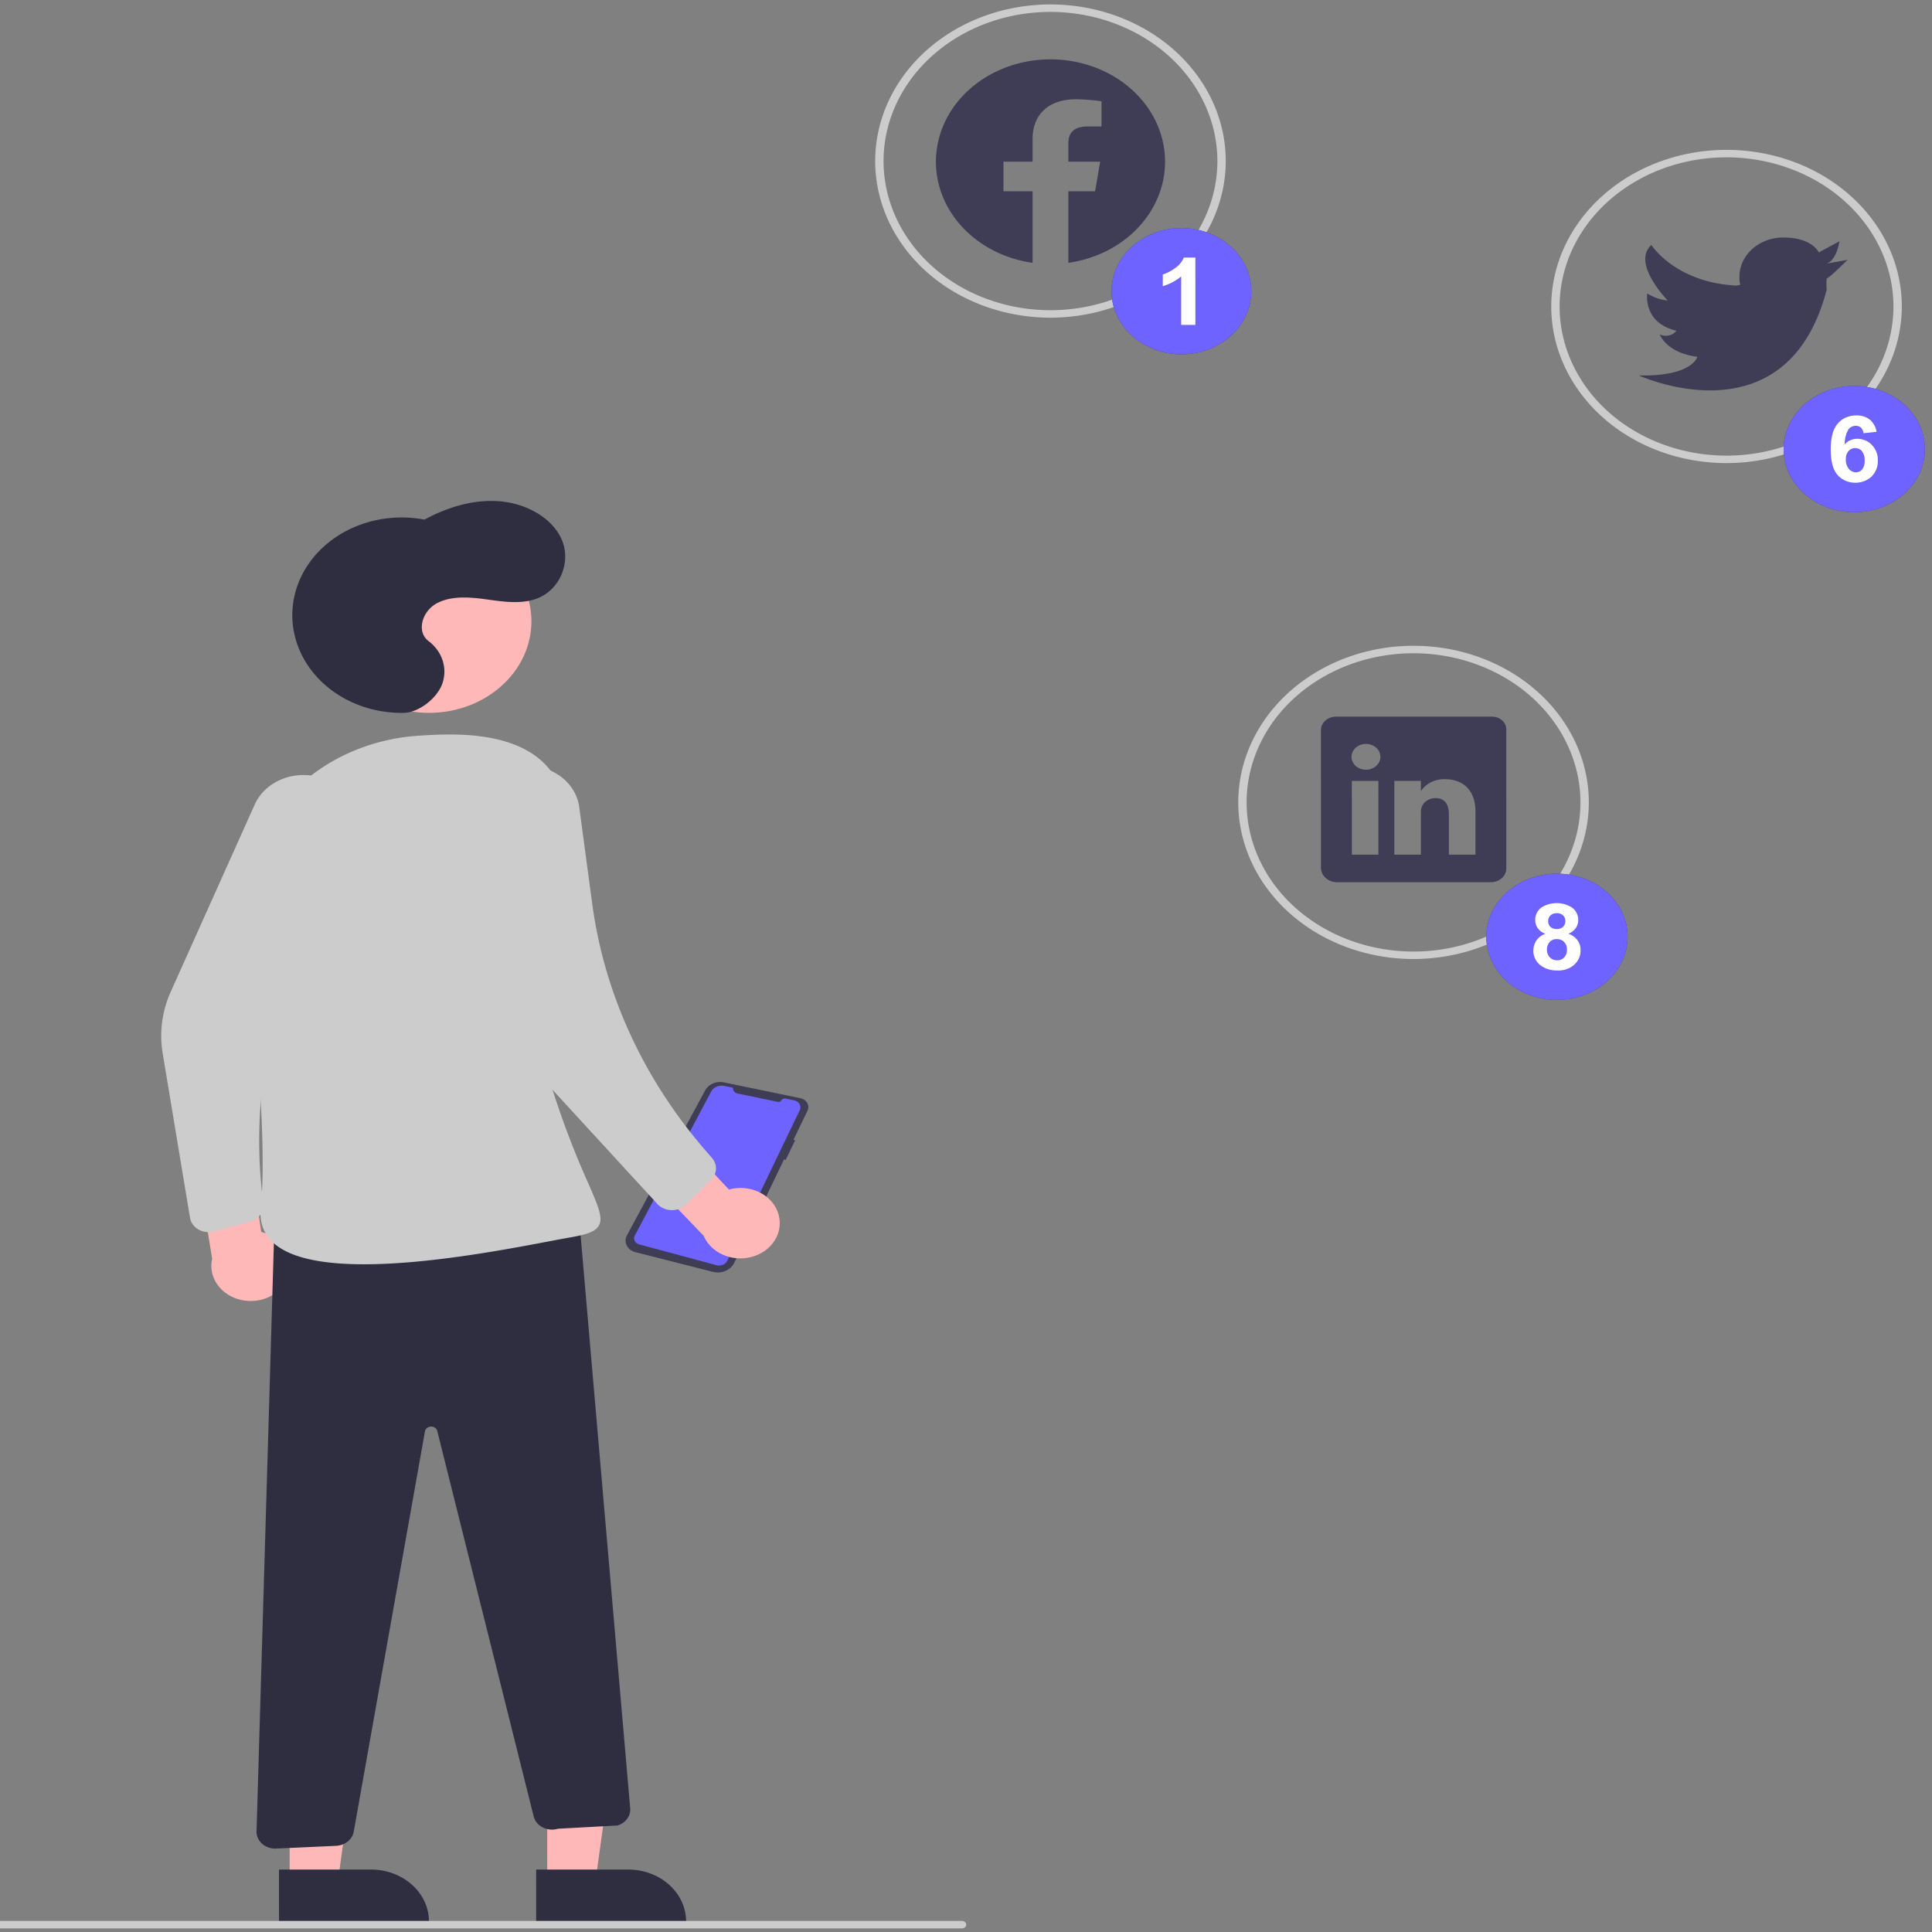 <?xml version="1.0" encoding="UTF-8" standalone="no"?>
<!-- Created with Inkscape (http://www.inkscape.org/) -->

<svg
   width="300"
   height="300"
   viewBox="0 0 79.375 79.375"
   version="1.1"
   id="svg592"
   xml:space="preserve"
   inkscape:version="1.2.1 (9c6d41e410, 2022-07-14)"
   sodipodi:docname="drawing-1.svg"
   xmlns:inkscape="http://www.inkscape.org/namespaces/inkscape"
   xmlns:sodipodi="http://sodipodi.sourceforge.net/DTD/sodipodi-0.dtd"
   xmlns="http://www.w3.org/2000/svg"
   xmlns:svg="http://www.w3.org/2000/svg"><rect x="0" y="0" width="79.375" height="79.375" fill="#808080" stroke="none"/><sodipodi:namedview
     id="namedview594"
     pagecolor="#ffffff"
     bordercolor="#000000"
     borderopacity="0.25"
     inkscape:showpageshadow="2"
     inkscape:pageopacity="0.0"
     inkscape:pagecheckerboard="0"
     inkscape:deskcolor="#d1d1d1"
     inkscape:document-units="px"
     showgrid="false"
     inkscape:zoom="1.5376122"
     inkscape:cx="406.47439"
     inkscape:cy="113.16247"
     inkscape:window-width="1920"
     inkscape:window-height="1017"
     inkscape:window-x="-8"
     inkscape:window-y="-8"
     inkscape:window-maximized="1"
     inkscape:current-layer="svg592"><inkscape:page
       x="0"
       y="0"
       width="79.375"
       height="79.375"
       id="page800" /><inkscape:page
       x="220"
       y="0"
       width="172.009"
       height="126.368"
       id="page802" /><inkscape:page
       x="402.009"
       y="0"
       width="183.356"
       height="139.7"
       id="page1087" /><inkscape:page
       x="595.365"
       y="0"
       width="122.417"
       height="136.518"
       id="page1318" /></sodipodi:namedview><defs
     id="defs589" /><g
     inkscape:label="Layer 1"
     inkscape:groupmode="layer"
     id="layer1" /><g
     id="g876"
     transform="matrix(0.46,0,0,0.46,199.353,-88.972)"
     style="stroke-width:2.174"><path
       d="M 265.689,93.328 C 240.496,93.328 220,72.832 220,47.639 220,22.446 240.496,1.95 265.689,1.95 A 45.789,45.789 0 0 1 303.038,21.315 l -0.432,0.305 A 45.259,45.259 0 0 0 265.689,2.479 c -24.901,0 -45.16,20.259 -45.16,45.16 0,24.901 20.259,45.16 45.16,45.16 A 44.87,44.87 0 0 0 301.539,75.105 l 0.42,0.322 A 45.394,45.394 0 0 1 265.689,93.328 Z"
       fill="#e6e6e6"
       id="path720"
       style="stroke-width:0.575" /><path
       d="m 284.577,39.988 a 2.533,2.533 0 1 1 2.533,-2.533 2.533,2.533 0 0 1 -2.533,2.533 z"
       fill="#e6e6e6"
       id="path722"
       style="stroke-width:0.575" /><path
       d="m 285.461,37.985 -0.53,-0.53 0.53,-0.53 a 0.25,0.25 0 1 0 -0.353,-0.353 l -0.53,0.53 -0.53,-0.53 a 0.25,0.25 0 0 0 -0.353,0.353 l 0.53,0.53 -0.53,0.53 a 0.25,0.25 0 0 0 0.353,0.353 l 0.53,-0.53 0.53,0.53 a 0.25,0.25 0 1 0 0.353,-0.353 z"
       fill="#ffffff"
       id="path724"
       style="stroke-width:0.575" /><circle
       cx="271.982"
       cy="5.04"
       r="5.04"
       fill="#e6e6e6"
       id="circle726"
       style="stroke-width:0.575" /><path
       d="M 271.295,7.663 A 0.56,0.56 0 0 1 270.846,7.439 l -1.375,-1.833 a 0.561,0.561 0 1 1 0.897,-0.673 l 0.9,1.199 2.31,-3.466 a 0.561,0.561 0 0 1 0.933,0.622 l -2.75,4.125 a 0.561,0.561 0 0 1 -0.451,0.249 z"
       fill="#ffffff"
       id="path728"
       style="stroke-width:0.575" /><rect
       x="264.692"
       y="14.133"
       width="14.802"
       height="3.165"
       rx="2.916"
       fill="#e6e6e6"
       id="rect730"
       style="stroke-width:0.575"
       ry="2.916" /><rect
       x="257.175"
       y="20.463"
       width="29.838"
       height="3.165"
       rx="2.916"
       fill="#e6e6e6"
       id="rect732"
       style="stroke-width:0.575"
       ry="2.916" /><rect
       x="257.175"
       y="26.794"
       width="29.838"
       height="3.165"
       rx="2.916"
       fill="#e6e6e6"
       id="rect734"
       style="stroke-width:0.575"
       ry="2.916" /><path
       d="m 269.154,94.293 a 2.533,2.533 0 1 1 2.533,-2.533 2.533,2.533 0 0 1 -2.533,2.533 z"
       fill="#e6e6e6"
       id="path736"
       style="stroke-width:0.575" /><path
       d="m 270.037,92.29 -0.53,-0.53 0.53,-0.53 a 0.25,0.25 0 0 0 -0.353,-0.353 l -0.53,0.53 -0.53,-0.53 a 0.25,0.25 0 0 0 -0.353,0.353 l 0.53,0.53 -0.53,0.53 a 0.25,0.25 0 1 0 0.353,0.353 l 0.53,-0.53 0.53,0.53 a 0.25,0.25 0 1 0 0.353,-0.353 z"
       fill="#ffffff"
       id="path738"
       style="stroke-width:0.575" /><circle
       cx="256.559"
       cy="59.345"
       r="5.04"
       fill="#e6e6e6"
       id="circle740"
       style="stroke-width:0.575" /><path
       d="m 255.871,61.968 a 0.56,0.56 0 0 1 -0.448,-0.224 l -1.375,-1.833 a 0.561,0.561 0 1 1 0.897,-0.673 l 0.9,1.199 2.31,-3.466 a 0.561,0.561 0 1 1 0.933,0.622 l -2.75,4.125 a 0.561,0.561 0 0 1 -0.451,0.249 z"
       fill="#ffffff"
       id="path742"
       style="stroke-width:0.575" /><rect
       x="249.269"
       y="68.438"
       width="14.802"
       height="3.165"
       rx="2.916"
       fill="#e6e6e6"
       id="rect744"
       style="stroke-width:0.575"
       ry="2.916" /><rect
       x="241.751"
       y="74.768"
       width="29.838"
       height="3.165"
       rx="2.916"
       fill="#e6e6e6"
       id="rect746"
       style="stroke-width:0.575"
       ry="2.916" /><rect
       x="241.751"
       y="81.099"
       width="29.838"
       height="3.165"
       rx="2.916"
       fill="#e6e6e6"
       id="rect748"
       style="stroke-width:0.575"
       ry="2.916" /><path
       d="m 321.544,83.487 a 3.497,3.497 0 1 1 3.497,-3.497 3.497,3.497 0 0 1 -3.497,3.497 z"
       fill="#e6e6e6"
       id="path750"
       style="stroke-width:0.575" /><path
       d="m 322.764,80.722 -0.732,-0.732 0.732,-0.732 a 0.345,0.345 0 0 0 -0.488,-0.488 l -0.732,0.732 -0.732,-0.732 a 0.345,0.345 0 0 0 -0.488,0.488 l 0.732,0.732 -0.732,0.732 a 0.345,0.345 0 0 0 0.488,0.488 l 0.732,-0.732 0.732,0.732 a 0.345,0.345 0 0 0 0.488,-0.488 z"
       fill="#ffffff"
       id="path752"
       style="stroke-width:0.575" /><ellipse
       cx="306.307"
       cy="35.228"
       fill="#6e63ff"
       id="circle754"
       rx="6.96"
       ry="6.96"
       style="stroke-width:0.575" /><path
       d="m 305.357,38.85 a 0.774,0.774 0 0 1 -0.619,-0.31 l -1.899,-2.532 a 0.774,0.774 0 1 1 1.239,-0.929 l 1.242,1.656 3.19,-4.786 a 0.774,0.774 0 1 1 1.288,0.859 l -3.797,5.696 a 0.775,0.775 0 0 1 -0.623,0.345 c -0.007,1.32e-4 -0.014,2.56e-4 -0.022,2.56e-4 z"
       fill="#ffffff"
       id="path756"
       style="stroke-width:0.575" /><rect
       x="296.24"
       y="47.784"
       width="20.441"
       height="4.371"
       rx="2.916"
       fill="#3f3d56"
       id="rect758"
       style="stroke-width:0.575"
       ry="2.916" /><rect
       x="285.859"
       y="56.526"
       width="41.203"
       height="4.371"
       rx="2.916"
       fill="#3f3d56"
       id="rect760"
       style="stroke-width:0.575"
       ry="2.916" /><rect
       x="285.859"
       y="65.268"
       width="41.203"
       height="4.371"
       rx="2.916"
       fill="#3f3d56"
       id="rect762"
       style="stroke-width:0.575"
       ry="2.916" /><polygon
       points="450.676,463.637 437.92,463.636 431.851,414.433 450.679,414.434 "
       fill="#ffb6b6"
       id="polygon764"
       transform="matrix(0.265,0,0,0.265,220,0)"
       style="stroke-width:9.465" /><path
       d="m 339.151,121.568 -3.604,-1.466 -0.103,-0.042 -1.99,1.508 a 4.237,4.237 0 0 0 -4.236,4.236 v 0.138 h 10.882 v -4.374 z"
       fill="#2f2e41"
       id="path766"
       style="stroke-width:0.575" /><polygon
       points="558.496,452.952 546.314,456.737 525.916,411.551 543.896,405.965 "
       fill="#ffb6b6"
       id="polygon768"
       transform="matrix(0.265,0,0,0.265,220,0)"
       style="stroke-width:9.465" /><path
       d="m 367.355,118.818 -3.876,-0.33 -0.111,-0.01 -1.452,2.031 a 4.237,4.237 0 0 0 -2.788,5.302 l 0.041,0.131 10.392,-3.23 -1.298,-4.177 z"
       fill="#2f2e41"
       id="path770"
       style="stroke-width:0.575" /><path
       d="m 354.264,55.982 1.373,3.904 v 2.11 l -0.191,2.321 2.125,7.74 1.667,17.068 8.387,25.265 -6.431,1.852 -16.42,-41.281 -5.186,41.755 -5.881,-0.157 c 0,0 -1.006,-2.433 -0.742,-3.756 0.265,-1.323 0.265,0.265 0.265,-1.323 0,-1.587 -1.147,-0.898 -0.309,-2.169 0.838,-1.271 0.734,-2.383 0.786,-3.15 0.052,-0.767 -0.477,-31.723 -0.477,-32.781 0,-1.058 -0.183,-0.827 -0.092,-1.868 0.092,-1.042 1.254,-0.614 0.938,-2.415 -0.317,-1.802 -0.421,-1.487 -0.369,-2.835 0.052,-1.348 0.781,-9.252 0.781,-9.252 z"
       fill="#2f2e41"
       id="path772"
       style="stroke-width:0.575" /><path
       d="m 332.253,57.252 11.79,-11.37 3.268,-9.253 -4.82,-2.096 c -2.476,2.372 -5.152,9.759 -5.152,9.759 l -8.113,10.322 c -0.063,0.022 -0.126,0.045 -0.189,0.072 a 2.322,2.322 0 1 0 3.216,2.566 z"
       fill="#ffb8b8"
       id="path774"
       style="stroke-width:0.575" /><path
       d="m 341.134,35.566 6.114,1.941 0.023,-0.004 c 2.276,-0.381 4.164,-4.098 5.347,-7.149 a 4.257,4.257 0 0 0 -2.168,-5.393 v 0 a 4.267,4.267 0 0 0 -4.469,0.564 l -3.14,2.565 z"
       fill="#6e63ff"
       id="path776"
       style="stroke-width:0.575" /><path
       d="m 355.303,60.997 0.036,-0.047 c 1.908,-2.53 -0.701,-8.795 -1.096,-9.704 l 1.774,-0.525 -0.309,-3.377 -0.149,-1.506 1.379,-1.31 0.005,-0.033 0.948,-6.75 1.241,-4.467 a 9.875,9.875 0 0 0 -2.555,-9.639 l -2.537,-2.519 -3.039,-4.757 -5.096,-0.132 -1.833,3.255 a 7.43,7.43 0 0 0 -5.943,7.435 l 0.173,8.666 -1.829,10.738 -0.051,1.95 -1.795,1.894 0.332,1.915 -1.343,0.535 -0.657,2.721 c -0.251,0.314 -1.908,2.408 -1.923,2.992 -0.002,0.088 0.06,0.174 0.197,0.272 1.072,0.767 7.066,2.43 9.763,1.43 2.873,-1.064 14.134,0.934 14.248,0.954 z"
       fill="#6e63ff"
       id="path778"
       style="stroke-width:0.575" /><path
       d="m 342.811,33.525 -2.603,-5.19 c -3.778,0.258 -11.278,4.627 -11.278,4.627 l -14.189,3.008 a 2.563,2.563 0 1 0 0.699,4.38 l 18.049,-1.294 z"
       fill="#ffb8b8"
       id="path780"
       style="stroke-width:0.575" /><path
       d="m 341.761,34.377 6.798,-5.052 1.198,-4.316 a 4.714,4.714 0 0 0 -1.418,-4.769 v 0 a 4.703,4.703 0 0 0 -6.417,0.207 c -2.558,2.554 -5.476,6.116 -4.85,8.586 l 0.006,0.025 z"
       fill="#6e63ff"
       id="path782"
       style="stroke-width:0.575" /><ellipse
       cx="348.62"
       cy="9.005"
       fill="#ffb8b8"
       id="circle784"
       rx="6.045"
       ry="6.045"
       style="stroke-width:0.575" /><path
       d="m 352.599,15.328 c -1.011,-0.475 -2.192,-0.186 -3.308,-0.142 -1.116,0.044 -2.469,-0.377 -2.706,-1.469 -0.175,-0.807 0.351,-1.692 0.02,-2.449 -0.362,-0.825 -1.447,-0.942 -2.318,-1.173 a 5.344,5.344 0 0 1 -3.859,-5.002 c -0.06,0.451 0.711,0.599 0.964,0.221 0.253,-0.378 0.079,-0.9 -0.2,-1.259 -0.279,-0.359 -0.656,-0.646 -0.867,-1.049 -0.211,-0.403 -0.17,-1.002 0.242,-1.196 a 3.359,3.359 0 0 0 2.128,1.75 c -0.187,-0.568 0.077,-1.207 0.503,-1.628 a 4.871,4.871 0 0 1 1.537,-0.905 c 1.394,-0.604 3.021,-1.205 4.37,-0.508 a 2.613,2.613 0 0 1 1.351,1.829 c 2.496,0.211 5.06,2.915 4.918,5.416 -0.153,2.693 -0.265,2.91 -2.506,7.441"
       fill="#2f2e41"
       id="path786"
       style="stroke-width:0.575" /><path
       d="m 382.883,126.097 h -8.781 l -0.038,-0.069 c -0.112,-0.204 -0.221,-0.419 -0.322,-0.641 -0.904,-1.936 -1.287,-4.151 -1.624,-6.105 l -0.254,-1.473 a 0.909,0.909 0 0 1 1.431,-0.89 q 2.002,1.456 4.005,2.91 c 0.506,0.368 1.083,0.794 1.636,1.254 0.053,-0.259 0.109,-0.519 0.165,-0.775 a 0.91,0.91 0 0 1 1.662,-0.287 l 1.027,1.651 c 0.749,1.205 1.411,2.393 1.276,3.674 a 0.2,0.2 0 0 1 -0.003,0.046 2.896,2.896 0 0 1 -0.149,0.617 z"
       fill="#f0f0f0"
       id="path788"
       style="stroke-width:0.575" /><path
       d="m 391.696,126.287 -83.438,0.081 a 0.315,0.315 0 0 1 0,-0.63 l 83.438,-0.081 a 0.315,0.315 0 0 1 0,0.63 z"
       fill="#cacaca"
       id="path790"
       style="stroke-width:0.575" /></g><g
     id="g1161"
     transform="matrix(0.433,0,0,0.433,70.036,0)"
     style="stroke-width:2.31"><path
       d="M 585.365,75.009 V 133.697 a 6.011,6.011 0 0 1 -6.003,6.003 h -45.016 l 0.418,-0.529 50.072,-63.489 z"
       fill="#f2f2f2"
       id="path1007"
       style="stroke-width:0.611" /><path
       d="m 473.661,54.337 h -51.691 a 1.597,1.597 0 0 0 0,3.194 h 51.691 a 1.597,1.597 0 0 0 0,-3.194 z"
       fill="#e6e6e6"
       id="path1009"
       style="stroke-width:0.611" /><path
       d="m 437.997,45.382 h -16.027 a 1.597,1.597 0 0 0 0,3.194 h 16.027 a 1.597,1.597 0 0 0 0,-3.194 z"
       fill="#e6e6e6"
       id="path1011"
       style="stroke-width:0.611" /><path
       d="M 579.362,0 H 408.013 a 6.011,6.011 0 0 0 -6.003,6.003 V 133.697 a 6.011,6.011 0 0 0 6.003,6.003 h 171.349 a 6.011,6.011 0 0 0 6.003,-6.003 V 6.003 A 6.011,6.011 0 0 0 579.362,0 Z m 5.474,133.697 a 5.474,5.474 0 0 1 -5.474,5.474 H 408.013 a 5.474,5.474 0 0 1 -5.474,-5.474 V 41.718 A 41.189,41.189 0 0 1 443.728,0.529 h 135.635 a 5.474,5.474 0 0 1 5.474,5.474 z"
       fill="#e6e6e6"
       id="path1013"
       style="stroke-width:0.611" /><path
       d="M 568.668,23.09 H 418.72 a 0.265,0.265 0 0 1 0,-0.529 h 149.947 a 0.265,0.265 0 0 1 0,0.529 z"
       fill="#e6e6e6"
       id="path1015"
       style="stroke-width:0.611" /><ellipse
       cx="426.223"
       cy="12.86"
       rx="2.237"
       ry="2.287"
       fill="#e6e6e6"
       id="ellipse1017"
       style="stroke-width:0.611" /><ellipse
       cx="433.952"
       cy="12.86"
       rx="2.237"
       ry="2.287"
       fill="#e6e6e6"
       id="ellipse1019"
       style="stroke-width:0.611" /><ellipse
       cx="441.681"
       cy="12.86"
       rx="2.237"
       ry="2.287"
       fill="#e6e6e6"
       id="ellipse1021"
       style="stroke-width:0.611" /><path
       d="m 450.495,14.667 a 0.264,0.264 0 0 1 -0.189,-0.08 l -1.51,-1.543 a 0.264,0.264 0 0 1 0,-0.37 l 1.51,-1.543 a 0.265,0.265 0 1 1 0.378,0.37 l -1.329,1.358 1.329,1.358 a 0.265,0.265 0 0 1 -0.189,0.45 z"
       fill="#e6e6e6"
       id="path1023"
       style="stroke-width:0.611" /><path
       d="m 453.032,14.667 a 0.265,0.265 0 0 1 -0.189,-0.45 l 1.329,-1.358 -1.329,-1.358 a 0.265,0.265 0 0 1 0.378,-0.37 l 1.51,1.543 a 0.264,0.264 0 0 1 0,0.37 l -1.51,1.543 a 0.264,0.264 0 0 1 -0.189,0.08 z"
       fill="#e6e6e6"
       id="path1025"
       style="stroke-width:0.611" /><path
       d="m 555.296,10.837 h -2.807 a 0.579,0.579 0 0 0 -0.579,0.579 v 2.81 a 0.579,0.579 0 0 0 0.579,0.579 h 2.807 a 0.582,0.582 0 0 0 0.582,-0.579 v -2.81 a 0.582,0.582 0 0 0 -0.582,-0.579 z"
       fill="#e6e6e6"
       id="path1027"
       style="stroke-width:0.611" /><path
       d="m 548.417,10.837 h -2.807 a 0.579,0.579 0 0 0 -0.579,0.579 v 2.81 a 0.579,0.579 0 0 0 0.579,0.579 h 2.807 a 0.582,0.582 0 0 0 0.582,-0.579 v -2.81 a 0.582,0.582 0 0 0 -0.582,-0.579 z"
       fill="#e6e6e6"
       id="path1029"
       style="stroke-width:0.611" /><path
       d="m 561.778,10.969 h -2.807 a 0.579,0.579 0 0 0 -0.579,0.579 v 2.81 a 0.579,0.579 0 0 0 0.579,0.579 h 2.807 a 0.582,0.582 0 0 0 0.582,-0.579 v -2.81 a 0.582,0.582 0 0 0 -0.582,-0.579 z"
       fill="#e6e6e6"
       id="path1031"
       style="stroke-width:0.611" /><path
       d="m 504.914,12.038 h -22.439 a 0.706,0.706 0 1 0 0,1.413 h 22.439 a 0.706,0.706 0 0 0 0,-1.413 z"
       fill="#e6e6e6"
       id="path1033"
       style="stroke-width:0.611" /><path
       d="m 444.768,108.597 -13.419,-0.424 c -1.861,-0.059 -3.954,-0.056 -5.282,0.906 -1.507,1.092 -1.278,3.026 -0.028,4.28 1.251,1.254 3.248,1.971 5.209,2.554 10.415,3.096 21.942,3.724 33.133,3.024 11.192,-0.7 22.154,-2.681 33.061,-4.654 1.035,-0.187 2.207,-0.456 2.629,-1.176 0.408,-0.696 -0.126,-1.536 -0.955,-1.986 -0.829,-0.45 -1.881,-0.602 -2.895,-0.736 a 271.914,271.914 0 0 0 -55.43,-1.581"
       fill="#6e63ff"
       id="path1035"
       style="stroke-width:0.611" /><path
       d="m 468.877,98.277 v -3.175 c -2.304,0.033 -10.549,-0.024 -12.7,7.1e-5 -0.16,11.097 -1.141,8.923 7.95,8.966 a 1.581,1.581 0 0 1 1.575,1.579 v 0.048 a 1.578,1.578 0 0 1 -1.578,1.578 h -7.947 v 3.175 h 12.7 c 0.018,-0.011 -0.013,-3.066 4e-5,-3.175 0.537,-9.198 -0.526,-5.89 -8.246,-6.259 a 1.348,1.348 0 0 1 -1.279,-1.348 v -0.04 a 1.349,1.349 0 0 1 1.349,-1.349 z"
       fill="#3f3d56"
       id="path1037"
       style="stroke-width:0.611" /><path
       d="m 484.488,98.277 v -3.175 c -2.304,0.033 -10.549,-0.024 -12.7,7.1e-5 -0.161,11.193 -1.158,8.884 8.189,8.968 a 1.349,1.349 0 0 1 1.336,1.349 c -1e-5,0.167 -3e-5,0.337 -4e-5,0.505 a 1.349,1.349 0 0 1 -1.349,1.349 h -8.176 v 3.175 h 12.7 c 0.018,-0.011 -0.013,-3.066 4e-5,-3.175 0.537,-9.198 -0.526,-5.89 -8.246,-6.259 a 1.348,1.348 0 0 1 -1.279,-1.348 v -0.04 a 1.349,1.349 0 0 1 1.349,-1.349 z"
       fill="#3f3d56"
       id="path1039"
       style="stroke-width:0.611" /><path
       d="m 452.473,98.277 v -3.175 h -12.7 c -0.009,2.832 0.006,10.327 -10e-6,13.229 -2.489,4.214 11.653,1.297 12.701,2.118 -7e-4,-0.001 -7e-4,-3.176 -7e-4,-3.176 -9.663,-0.051 -9.906,1.758 -9.595,-6.993 a 2.075,2.075 0 0 1 2.073,-2.003 c 2.794,1.96e-4 7.522,1.96e-4 7.522,1.96e-4 z"
       fill="#3f3d56"
       id="path1041"
       style="stroke-width:0.611" /><path
       d="m 477.576,70.674 -13.419,-0.354 c -1.861,-0.049 -3.954,-0.047 -5.282,0.755 -1.507,0.91 -1.279,2.522 -0.028,3.568 1.251,1.046 3.248,1.643 5.209,2.129 10.415,2.58 21.942,3.104 33.134,2.52 11.192,-0.584 22.154,-2.235 33.061,-3.88 1.035,-0.156 2.207,-0.381 2.629,-0.981 0.408,-0.581 -0.126,-1.281 -0.955,-1.656 -0.829,-0.375 -1.881,-0.502 -2.895,-0.613 a 325.82,325.82 0 0 0 -55.43,-1.318"
       fill="#6e63ff"
       id="path1043"
       style="stroke-width:0.611" /><path
       d="m 475.227,56.737 c -0.216,4.902 1.585,6.445 -4.63,5.82 -0.42,-2.924 1.71,-6.982 -3.175,-5.952 0.978,2.121 -2.726,18.215 3.174,15.344 0.331,-4.835 -1.853,-6.956 4.631,-6.216 0.52,2.989 -1.907,7.387 3.175,6.349 -0.978,-2.122 2.726,-18.215 -3.175,-15.345 z"
       fill="#3f3d56"
       id="path1045"
       style="stroke-width:0.611" /><path
       d="m 507.771,56.737 c 0.436,0.269 -3.993,4.954 -4.088,5.338 -0.133,-0.328 -4.36,-4.911 -3.849,-5.338 -5.882,-2.906 -2.216,13.281 -3.176,15.346 10e-4,-7.17e-4 3.176,-7.17e-4 3.176,-7.17e-4 V 62.029 c 4.463,6.019 3.634,5.006 7.938,-0.296 l -8e-5,10.349 c 5.881,2.907 2.216,-13.282 3.176,-15.347 -10e-4,7.15e-4 -3.176,7.15e-4 -3.176,7.15e-4 z"
       fill="#3f3d56"
       id="path1047"
       style="stroke-width:0.611" /><path
       d="m 493.748,56.737 h -12.7 c -0.746,4.451 1.721,2.958 4.763,3.175 l -4.4e-4,12.171 h 3.175 V 59.912 c 3.028,-0.206 5.518,1.256 4.763,-3.175 z"
       fill="#3f3d56"
       id="path1049"
       style="stroke-width:0.611" /><path
       d="m 516.767,68.908 a 33.941,33.941 0 0 1 0,-12.171 h -3.175 c 0.018,2.012 -0.006,10.129 -0.004,13.841 a 1.511,1.511 0 0 0 1.51,1.511 c 3.199,0.004 9.305,-0.019 11.194,-0.006 l -3e-5,-3.175 z"
       fill="#3f3d56"
       id="path1051"
       style="stroke-width:0.611" /><path
       d="M 435.659,69.437 H 422.754 a 2.381,2.381 0 0 0 0,4.763 h 12.905 a 2.381,2.381 0 0 0 0,-4.763 z"
       fill="#e6e6e6"
       id="path1053"
       style="stroke-width:0.611" /><polygon
       points="554.781,479.377 569.394,479.378 569.392,517.568 559.491,517.567 "
       fill="#ffb6b6"
       id="polygon1055"
       transform="matrix(0.265,0,0,0.265,402.009,0)"
       style="stroke-width:4.62" /><path
       d="m 552.753,139.673 -8.056,-3e-4 v -0.102 a 3.136,3.136 0 0 1 3.136,-3.135 h 1.9e-4 l 1.471,-1.116 2.745,1.117 0.703,1e-5 z"
       fill="#2f2e41"
       id="path1057"
       style="stroke-width:0.611" /><polygon
       points="589.781,479.377 604.394,479.378 604.392,517.568 594.491,517.567 "
       fill="#ffb6b6"
       id="polygon1059"
       transform="matrix(0.265,0,0,0.265,402.009,0)"
       style="stroke-width:4.62" /><path
       d="m 562.014,139.673 -8.056,-3e-4 v -0.102 a 3.136,3.136 0 0 1 3.136,-3.135 h 2e-4 l 1.471,-1.116 2.745,1.117 0.703,1e-5 z"
       fill="#2f2e41"
       id="path1061"
       style="stroke-width:0.611" /><path
       d="m 546.138,81.883 c 0,0 -2.52,7.741 -2.055,8.76 0.465,1.019 1.259,0.225 0.465,1.019 -0.794,0.794 -1.487,-0.05 -0.743,1.298 0.743,1.348 1.869,12.444 2.365,12.982 0.495,0.537 1.176,0.552 0.571,1.074 -0.605,0.522 -1.399,-0.536 -0.605,0.522 0.794,1.058 2.9,25.473 2.9,25.473 h 4.115 c 0,0 1.025,-1.181 0.445,-1.95 -0.58,-0.769 0.051,-1.065 0,-1.578 -0.051,-0.513 0.142,-1.62 0.178,-2.125 0.036,-0.505 0.731,-12.535 -0.939,-19.485 l 3.046,-13.232 1.523,15.993 c 0,0 -1.697,13.415 0,17.727 0,0 -1.369,1.14 -0.762,1.8 0.607,0.66 1.136,0.131 0.607,0.66 -0.529,0.529 0.794,2.381 0.794,2.381 l 4.498,-0.265 2.546,-25.065 c 0,0 0.429,-2.614 0,-3.062 -0.429,-0.448 -0.429,1.14 -0.429,-0.448 v -2.117 c 0,0 1.918,-13.019 1.885,-13.785 -0.033,-0.767 -3.208,-6.323 -3.208,-6.323 z"
       fill="#2f2e41"
       id="path1063"
       style="stroke-width:0.611" /><path
       d="m 559.441,50.574 -6.568,-0.452 -1.965,3.099 -4.733,1.924 v 15.265 a 14.711,14.711 0 0 1 0.754,4.583 c -0.018,3.041 -0.8,6.624 -0.529,7.408 2.646,7.673 17.198,0 17.198,0 l -0.265,-8.202 0.359,-18.537 -2.974,-2.372 z"
       fill="#e6e6e6"
       id="path1065"
       style="stroke-width:0.611" /><path
       d="m 545.872,85.197 -0.453,-4.826 -2.793,-0.126 0.66,5.086 a 1.623,1.623 0 1 0 2.586,-0.133 z"
       fill="#ffb6b6"
       id="path1067"
       style="stroke-width:0.611" /><path
       d="m 547.246,54.739 -0.077,0.013 a 4.495,4.495 0 0 0 -3.33,2.548 c -0.8,1.73 -3.397,13.101 -2.259,14.816 0.883,1.33 0.669,1.071 0.253,2.074 -0.415,1.003 -1.084,-0.067 -0.536,1.525 0.548,1.592 1.15,1.365 0.641,1.98 -0.509,0.615 -1.03,0.495 -0.536,1.525 0.495,1.03 0.414,1.378 0.508,1.766 0.093,0.388 0.012,3.117 0.012,3.117 0,0 2.984,-0.226 4.468,0.483 0,0 -0.828,-2.756 -0.36,-3.198 0.468,-0.441 1.03,-0.495 0.629,-1.137 -0.401,-0.642 -1.311,-0.669 -0.321,-0.99 0.99,-0.321 0.671,-6.074 0.671,-6.074 1.631,-4.271 0.986,-11.295 0.234,-18.449 z"
       fill="#e6e6e6"
       id="path1069"
       style="stroke-width:0.611" /><path
       d="m 565.237,85.541 0.209,-4.843 2.783,-0.267 -0.403,5.112 a 1.623,1.623 0 1 1 -2.589,-0.003 z"
       fill="#ffb6b6"
       id="path1071"
       style="stroke-width:0.611" /><path
       d="m 562.327,55.191 0.078,0.009 a 4.495,4.495 0 0 1 3.454,2.376 c 0.886,1.687 3.69,13.115 3.003,14.683 -0.64,1.463 -0.614,1.103 -0.148,2.084 0.465,0.981 1.079,-0.122 0.612,1.496 -0.467,1.618 -1.08,1.421 -0.541,2.01 0.539,0.589 1.054,0.442 0.612,1.496 -0.442,1.054 -0.344,1.397 -0.418,1.79 -0.074,0.392 0.145,3.114 0.145,3.114 0,0 -2.991,-0.076 -4.438,0.708 0,0 0.688,-2.795 0.198,-3.212 -0.49,-0.417 -1.054,-0.442 -0.686,-1.104 0.368,-0.662 1.275,-0.735 0.27,-1.005 C 563.464,79.367 563.492,73.605 563.492,73.605 Z"
       fill="#e6e6e6"
       id="path1073"
       style="stroke-width:0.611" /><circle
       cx="556.319"
       cy="44.029"
       r="5.123"
       fill="#ffb6b6"
       id="circle1075"
       style="stroke-width:0.611" /><path
       d="m 559.884,48.415 c 0.712,-0.558 0.782,-1.62 1.39,-2.29 1.017,-1.12 1.494,-2.325 0.962,-3.653 -0.471,-1.174 -0.371,-2.617 -1.385,-3.373 0.498,-0.18 0.615,-0.555 0.176,-0.562 -0.296,-0.005 -1.402,0.562 -0.87,-0.144 0.532,-0.706 -0.475,-0.427 -0.408,-0.716 0.067,-0.289 0.493,-0.449 0.682,-0.22 a 1.492,1.492 0 0 0 -2.34,0.268 c -0.599,-0.898 -1.235,-1.516 -2.152,-0.946 -0.9,0.56 -0.889,1.252 -1.857,1.085 -0.455,-0.078 -0.498,0.782 -0.809,1.123 a 1.388,1.388 0 0 1 -1.219,0.52 c -0.454,-0.086 -0.801,-0.651 -0.547,-1.037 l -1.07,2.44 -0.431,-0.529 c -0.685,0.446 -0.46,1.611 0.23,2.051 0.69,0.439 1.586,0.346 2.38,0.151 a 9.333,9.333 0 0 1 2.924,-0.243 c 1.499,0.212 2.543,2.004 1.988,3.413 0.576,-0.566 1.642,-0.096 1.94,0.654 0.298,0.75 0.08,1.595 -0.142,2.372"
       fill="#2f2e41"
       id="path1077"
       style="stroke-width:0.611" /></g><g
     id="g1417"
     transform="matrix(0.648,0,0,0.579,-386.039,0.183)"
     style="stroke-width:1.632"><polygon
       points="132.337,503.46 143.769,503.459 149.206,459.363 132.333,459.364 "
       fill="#ffb8b8"
       id="polygon1260"
       transform="matrix(0.265,0,0,0.265,595.365,0)"
       style="stroke-width:3.817" /><path
       d="m 639.238,136.015 -9.506,8.6e-4 -3.3e-4,-3.673 5.833,-5.3e-4 a 3.673,3.673 0 0 1 3.673,3.673 v 0 z"
       fill="#2f2e41"
       id="path1262"
       style="stroke-width:0.432" /><polygon
       points="70.715,503.46 82.148,503.459 87.584,459.363 70.711,459.364 "
       fill="#ffb8b8"
       id="polygon1264"
       transform="matrix(0.265,0,0,0.265,595.365,0)"
       style="stroke-width:3.817" /><path
       d="m 622.934,136.015 -9.506,8.6e-4 -3.3e-4,-3.673 5.833,-5.3e-4 a 3.673,3.673 0 0 1 3.673,3.673 v 0 z"
       fill="#2f2e41"
       id="path1266"
       style="stroke-width:0.432" /><g
       id="g1381"
       style="stroke-width:1.632"><path
         d="m 646.595,77.644 a 0.651,0.651 0 0 1 0.34,0.855 l -0.883,2.052 0.1,0.051 -0.602,1.393 -0.096,-0.053 -3.165,7.352 a 1.128,1.128 0 0 1 -1.345,0.639 l -4.921,-1.398 a 0.854,0.854 0 0 1 -0.536,-1.192 l 4.96,-10.286 a 1.057,1.057 0 0 1 1.19,-0.57 l 4.843,1.122 v 0 a 0.65,0.65 0 0 1 0.116,0.037 z"
         fill="#3f3d56"
         id="path1244"
         style="stroke-width:0.432" /><path
         d="m 642.499,77.277 2.546,0.59 a 0.214,0.214 0 0 0 0.237,-0.108 v 0 a 0.242,0.242 0 0 1 0.268,-0.122 l 0.536,0.124 a 0.513,0.513 0 0 1 0.356,0.703 l -4.581,10.662 a 0.586,0.586 0 0 1 -0.708,0.33 l -4.887,-1.474 a 0.452,0.452 0 0 1 -0.278,-0.627 l 4.842,-10.221 a 0.73,0.73 0 0 1 0.825,-0.399 l 0.565,0.131 a 0.366,0.366 0 0 0 0.279,0.411 z"
         fill="#6e63ff"
         id="path1246"
         style="stroke-width:0.432" /><path
         d="m 662.341,22.225 a 11.113,11.113 0 1 1 11.113,-11.112 11.125,11.125 0 0 1 -11.113,11.112 z m 0,-21.696 A 10.583,10.583 0 1 0 672.924,11.113 10.595,10.595 0 0 0 662.341,0.529 Z"
         fill="#cccccc"
         id="path1248"
         style="stroke-width:0.432" /><path
         d="m 705.204,32.544 a 11.113,11.113 0 1 1 11.113,-11.113 11.125,11.125 0 0 1 -11.113,11.113 z m 0,-21.696 a 10.583,10.583 0 1 0 10.583,10.583 10.595,10.595 0 0 0 -10.583,-10.583 z"
         fill="#cccccc"
         id="path1250"
         style="stroke-width:0.432" /><path
         d="m 685.36,67.733 a 11.113,11.113 0 1 1 11.113,-11.113 11.125,11.125 0 0 1 -11.113,11.113 z m 0,-21.696 a 10.583,10.583 0 1 0 10.583,10.583 10.595,10.595 0 0 0 -10.583,-10.583 z"
         fill="#cccccc"
         id="path1252"
         style="stroke-width:0.432" /><path
         d="m 711.554,18.388 1.323,-0.265 c 0,0 -1.111,1.244 -1.323,1.323 v 0 a 5.324,5.324 0 0 0 0,0.794 c -2.54,10.901 -11.906,6.085 -11.906,6.085 3.413,0.079 3.704,-1.323 3.704,-1.323 -1.984,-0.291 -2.381,-1.587 -2.381,-1.587 a 0.818,0.818 0 0 0 1.058,-0.265 c -2.143,-0.556 -1.852,-2.646 -1.852,-2.646 a 2.752,2.752 0 0 0 1.296,0.503 c -0.238,-0.291 -2.249,-2.699 -1.032,-3.942 0,0 1.482,2.646 5.371,2.884 l 0.265,-0.053 a 2.077,2.077 0 0 1 -0.053,-0.582 2.778,2.778 0 0 1 2.778,-2.778 c 1.852,0 2.249,1.058 2.249,1.058 l 1.323,-0.794 c -0.026,0 -0.159,1.323 -0.82,1.587 z"
         fill="#3f3d56"
         id="path1254"
         style="stroke-width:0.432" /><path
         d="m 690.3,50.535 -9.806,8.84e-4 a 0.958,0.958 0 0 0 -1.004,0.915 l 8.9e-4,9.828 a 1.034,1.034 0 0 0 1.004,1.007 l 9.803,-8.84e-4 a 0.981,0.981 0 0 0 0.943,-1.007 l -8.9e-4,-9.828 a 0.901,0.901 0 0 0 -0.94,-0.915 z m -7.167,9.795 -1.683,1.54e-4 -4.7e-4,-5.234 1.683,-1.51e-4 z m -0.784,-6.029 h -0.012 a 0.915,0.915 0 1 1 0.012,0 z m 6.936,6.029 -1.683,1.51e-4 -2.7e-4,-2.862 c -6e-5,-0.686 -0.245,-1.154 -0.854,-1.154 a 0.92,0.92 0 0 0 -0.863,0.621 1.134,1.134 0 0 0 -0.058,0.413 l 2.7e-4,2.981 -1.683,1.51e-4 -4.7e-4,-5.234 1.683,-1.5e-4 7e-5,0.728 a 1.704,1.704 0 0 1 1.518,-0.851 c 1.105,-10e-5 1.941,0.728 1.941,2.298 z"
         fill="#3f3d56"
         id="path1256"
         style="stroke-width:0.432" /><path
         d="m 669.606,11.156 a 7.264,7.264 0 1 0 -8.4,7.177 v -5.076 h -1.845 v -2.101 h 1.845 V 9.555 c 0,-1.82 1.085,-2.827 2.744,-2.827 a 11.163,11.163 0 0 1 1.626,0.142 v 1.788 h -0.916 c -0.902,0 -1.184,0.56 -1.184,1.135 v 1.363 h 2.015 l -0.322,2.101 h -1.693 v 5.076 a 7.266,7.266 0 0 0 6.13,-7.177 z"
         fill="#3f3d56"
         fill-rule="evenodd"
         id="path1258"
         style="stroke-width:0.432" /><circle
         cx="622.934"
         cy="43.768"
         r="6.498"
         fill="#ffb8b8"
         id="circle1268"
         style="stroke-width:0.432" /><path
         d="m 645.154,86.149 a 2.481,2.481 0 0 0 -3.199,-2.058 l -3.632,-4.354 -3.184,1.562 5.215,6.076 a 2.494,2.494 0 0 0 4.8,-1.226 z"
         fill="#ffb8b8"
         id="path1270"
         style="stroke-width:0.432" /><path
         d="m 613.898,90.552 a 2.481,2.481 0 0 0 -1.596,-3.453 l -0.729,-5.622 -3.525,-0.39 1.141,7.925 a 2.494,2.494 0 0 0 4.708,1.541 z"
         fill="#ffb8b8"
         id="path1272"
         style="stroke-width:0.432" /><path
         d="m 608.965,87.114 a 1.191,1.191 0 0 1 -1.178,-1.016 l -1.735,-11.684 a 8.398,8.398 0 0 1 0.511,-4.353 L 611.89,56.769 a 3.329,3.329 0 0 1 5.717,-0.807 h 4e-5 a 3.323,3.323 0 0 1 0.413,3.405 l -2.511,5.617 a 38.33,38.33 0 0 0 -3.075,20.1 1.19,1.19 0 0 1 -0.833,1.277 l -2.286,0.702 a 1.193,1.193 0 0 1 -0.35,0.052 z"
         fill="#cccccc"
         id="path1274"
         style="stroke-width:0.432" /><path
         d="m 621.352,50.267 a 6.933,6.933 0 1 1 1.299,-13.712 c 1.429,-0.868 3.091,-1.452 4.756,-1.303 1.665,0.149 3.312,1.137 3.935,2.689 0.623,1.552 -0.046,3.597 -1.595,4.227 -0.993,0.404 -2.114,0.208 -3.173,0.045 -1.059,-0.163 -2.215,-0.269 -3.137,0.277 -0.922,0.547 -1.336,2.012 -0.511,2.696 a 2.841,2.841 0 0 1 0.816,3.127 c -0.415,1.073 -1.548,1.935 -2.39,1.954 z"
         fill="#2f2e41"
         id="path1276"
         style="stroke-width:0.432" /><path
         d="m 613.195,130.857 a 1.191,1.191 0 0 1 -1.191,-1.222 l 1.156,-43.872 0.126,-0.003 19.11,-0.417 3.299,42.66 a 1.194,1.194 0 0 1 -0.789,1.207 l -0.036,0.007 -3.751,0.229 a 1.191,1.191 0 0 1 -1.543,-0.869 l -6.114,-27.357 a 0.397,0.397 0 0 0 -0.779,0.024 l -4.517,28.413 a 1.196,1.196 0 0 1 -1.115,1.002 l -3.797,0.194 q -0.03,0.002 -0.06,0.002 z"
         fill="#2f2e41"
         id="path1278"
         style="stroke-width:0.432" /><path
         d="m 618.819,89.394 c -2.378,0 -4.455,-0.359 -5.601,-1.384 -0.737,-0.659 -1.056,-1.555 -0.947,-2.663 0.408,-4.165 -0.299,-13.295 -0.963,-20.22 a 12.302,12.302 0 0 1 2.836,-9.069 11.715,11.715 0 0 1 8.167,-4.173 c 2.188,-0.156 7.311,-0.519 8.903,3.559 2.392,6.127 1.222,8.936 0.091,11.654 -0.961,2.308 -1.955,4.695 -0.737,9.178 a 66.967,66.967 0 0 0 2.441,7.302 c 0.66,1.692 0.991,2.541 0.685,3.096 -0.241,0.438 -0.843,0.628 -1.869,0.827 -0.335,0.065 -0.778,0.159 -1.305,0.271 -2.681,0.57 -7.632,1.622 -11.702,1.622 z"
         fill="#cccccc"
         id="path1280"
         style="stroke-width:0.432" /><path
         d="m 638.343,85.554 c -0.009,0 -0.018,0 -0.028,-2.65e-4 a 1.19,1.19 0 0 1 -0.893,-0.435 l -6.736,-8.208 a 12.813,12.813 0 0 1 -2.744,-6.097 l -2.074,-12.962 a 3.329,3.329 0 1 1 6.593,-0.923 l 0.825,6.875 a 35.524,35.524 0 0 0 7.129,17.445 l 0.471,0.611 a 1.19,1.19 0 0 1 -0.058,1.523 l -1.6,1.777 a 1.189,1.189 0 0 1 -0.885,0.394 z"
         fill="#cccccc"
         id="path1282"
         style="stroke-width:0.432" /><ellipse
         cx="670.643"
         cy="20.347"
         rx="4.431"
         ry="4.479"
         fill="#3f3d56"
         id="ellipse1284"
         style="stroke-width:0.432" /><path
         d="m 671.529,22.736 h -0.902 V 19.299 a 3.104,3.104 0 0 1 -1.166,0.691 v -0.828 a 2.603,2.603 0 0 0 0.767,-0.443 1.68,1.68 0 0 0 0.568,-0.761 h 0.732 z"
         fill="#3f3d56"
         id="path1286"
         style="stroke-width:0.432" /><ellipse
         cx="670.643"
         cy="20.347"
         rx="4.431"
         ry="4.479"
         fill="#6e63ff"
         id="ellipse1288"
         style="stroke-width:0.432" /><path
         d="m 671.529,22.736 h -0.902 V 19.299 a 3.104,3.104 0 0 1 -1.166,0.691 v -0.828 a 2.603,2.603 0 0 0 0.767,-0.443 1.68,1.68 0 0 0 0.568,-0.761 h 0.732 z"
         fill="#ffffff"
         id="path1290"
         style="stroke-width:0.432" /><circle
         cx="713.303"
         cy="31.551"
         r="4.479"
         fill="#3f3d56"
         id="circle1292"
         style="stroke-width:0.432" /><path
         d="m 712.771,32.283 a 1.049,1.049 0 0 0 0.192,0.675 0.557,0.557 0 0 0 0.439,0.238 0.492,0.492 0 0 0 0.397,-0.195 1.016,1.016 0 0 0 0.159,-0.638 1.063,1.063 0 0 0 -0.171,-0.669 0.534,0.534 0 0 0 -0.845,-0.01 0.909,0.909 0 0 0 -0.171,0.599 z m 1.943,-1.956 -0.83,0.096 a 0.645,0.645 0 0 0 -0.159,-0.396 0.45,0.45 0 0 0 -0.332,-0.128 0.555,0.555 0 0 0 -0.459,0.255 2.231,2.231 0 0 0 -0.236,1.063 0.985,0.985 0 0 1 0.796,-0.396 1.192,1.192 0 0 1 0.919,0.428 1.593,1.593 0 0 1 0.383,1.104 1.626,1.626 0 0 1 -0.403,1.152 1.423,1.423 0 0 1 -2.147,-0.117 q -0.436,-0.55 -0.436,-1.805 0,-1.286 0.454,-1.854 a 1.441,1.441 0 0 1 1.18,-0.568 1.219,1.219 0 0 1 0.843,0.298 1.422,1.422 0 0 1 0.426,0.866 z"
         fill="#3f3d56"
         id="path1294"
         style="stroke-width:0.432" /><circle
         cx="713.303"
         cy="31.551"
         r="4.479"
         fill="#6e63ff"
         id="circle1296"
         style="stroke-width:0.432" /><path
         d="m 712.771,32.283 a 1.049,1.049 0 0 0 0.192,0.675 0.557,0.557 0 0 0 0.439,0.238 0.492,0.492 0 0 0 0.397,-0.195 1.016,1.016 0 0 0 0.159,-0.638 1.063,1.063 0 0 0 -0.171,-0.669 0.534,0.534 0 0 0 -0.845,-0.01 0.909,0.909 0 0 0 -0.171,0.599 z m 1.943,-1.956 -0.83,0.096 a 0.645,0.645 0 0 0 -0.159,-0.396 0.45,0.45 0 0 0 -0.332,-0.128 0.555,0.555 0 0 0 -0.459,0.255 2.231,2.231 0 0 0 -0.236,1.063 0.985,0.985 0 0 1 0.796,-0.396 1.192,1.192 0 0 1 0.919,0.428 1.593,1.593 0 0 1 0.383,1.104 1.626,1.626 0 0 1 -0.403,1.152 1.423,1.423 0 0 1 -2.147,-0.117 q -0.436,-0.55 -0.436,-1.805 0,-1.286 0.454,-1.854 a 1.441,1.441 0 0 1 1.18,-0.568 1.219,1.219 0 0 1 0.843,0.298 1.422,1.422 0 0 1 0.426,0.866 z"
         fill="#ffffff"
         id="path1298"
         style="stroke-width:0.432" /><circle
         cx="694.453"
         cy="66.157"
         r="4.479"
         fill="#3f3d56"
         id="circle1300"
         style="stroke-width:0.432" /><path
         d="m 693.899,65.038 a 0.569,0.569 0 0 0 0.147,0.418 0.523,0.523 0 0 0 0.392,0.15 0.53,0.53 0 0 0 0.396,-0.151 0.573,0.573 0 0 0 0.149,-0.419 0.556,0.556 0 0 0 -0.147,-0.404 0.518,0.518 0 0 0 -0.389,-0.151 0.531,0.531 0 0 0 -0.4,0.153 0.557,0.557 0 0 0 -0.149,0.405 z m -0.081,2.003 a 0.838,0.838 0 0 0 0.184,0.577 0.591,0.591 0 0 0 0.46,0.207 0.57,0.57 0 0 0 0.446,-0.199 0.841,0.841 0 0 0 0.176,-0.576 0.757,0.757 0 0 0 -0.179,-0.528 0.585,0.585 0 0 0 -0.455,-0.2 0.539,0.539 0 0 0 -0.476,0.227 0.848,0.848 0 0 0 -0.156,0.491 z m -0.099,-1.101 a 1.021,1.021 0 0 1 -0.491,-0.404 1.074,1.074 0 0 1 -0.153,-0.563 1.148,1.148 0 0 1 0.354,-0.865 1.656,1.656 0 0 1 2.014,0 1.144,1.144 0 0 1 0.358,0.865 1.026,1.026 0 0 1 -0.626,0.966 1.186,1.186 0 0 1 0.771,1.148 1.384,1.384 0 0 1 -1.468,1.458 1.583,1.583 0 0 1 -1.032,-0.335 1.323,1.323 0 0 1 -0.486,-1.085 1.369,1.369 0 0 1 0.183,-0.696 1.185,1.185 0 0 1 0.576,-0.49 z"
         fill="#3f3d56"
         id="path1302"
         style="stroke-width:0.432" /><circle
         cx="694.453"
         cy="66.157"
         r="4.479"
         fill="#6e63ff"
         id="circle1304"
         style="stroke-width:0.432" /><path
         d="m 693.899,65.038 a 0.569,0.569 0 0 0 0.147,0.418 0.523,0.523 0 0 0 0.392,0.15 0.53,0.53 0 0 0 0.396,-0.151 0.573,0.573 0 0 0 0.149,-0.419 0.556,0.556 0 0 0 -0.147,-0.404 0.518,0.518 0 0 0 -0.389,-0.151 0.531,0.531 0 0 0 -0.4,0.153 0.557,0.557 0 0 0 -0.149,0.405 z m -0.081,2.003 a 0.838,0.838 0 0 0 0.184,0.577 0.591,0.591 0 0 0 0.46,0.207 0.57,0.57 0 0 0 0.446,-0.199 0.841,0.841 0 0 0 0.176,-0.576 0.757,0.757 0 0 0 -0.179,-0.528 0.585,0.585 0 0 0 -0.455,-0.2 0.539,0.539 0 0 0 -0.476,0.227 0.848,0.848 0 0 0 -0.156,0.491 z m -0.099,-1.101 a 1.021,1.021 0 0 1 -0.491,-0.404 1.074,1.074 0 0 1 -0.153,-0.563 1.148,1.148 0 0 1 0.354,-0.865 1.656,1.656 0 0 1 2.014,0 1.144,1.144 0 0 1 0.358,0.865 1.026,1.026 0 0 1 -0.626,0.966 1.186,1.186 0 0 1 0.771,1.148 1.384,1.384 0 0 1 -1.468,1.458 1.583,1.583 0 0 1 -1.032,-0.335 1.323,1.323 0 0 1 -0.486,-1.085 1.369,1.369 0 0 1 0.183,-0.696 1.185,1.185 0 0 1 0.576,-0.49 z"
         fill="#ffffff"
         id="path1306"
         style="stroke-width:0.432" /></g><path
       d="m 656.749,136.518 h -61.119 a 0.265,0.265 0 0 1 0,-0.529 h 61.119 a 0.265,0.265 0 0 1 0,0.529 z"
       fill="#cccccc"
       id="path1308"
       style="stroke-width:0.432" /></g></svg>
